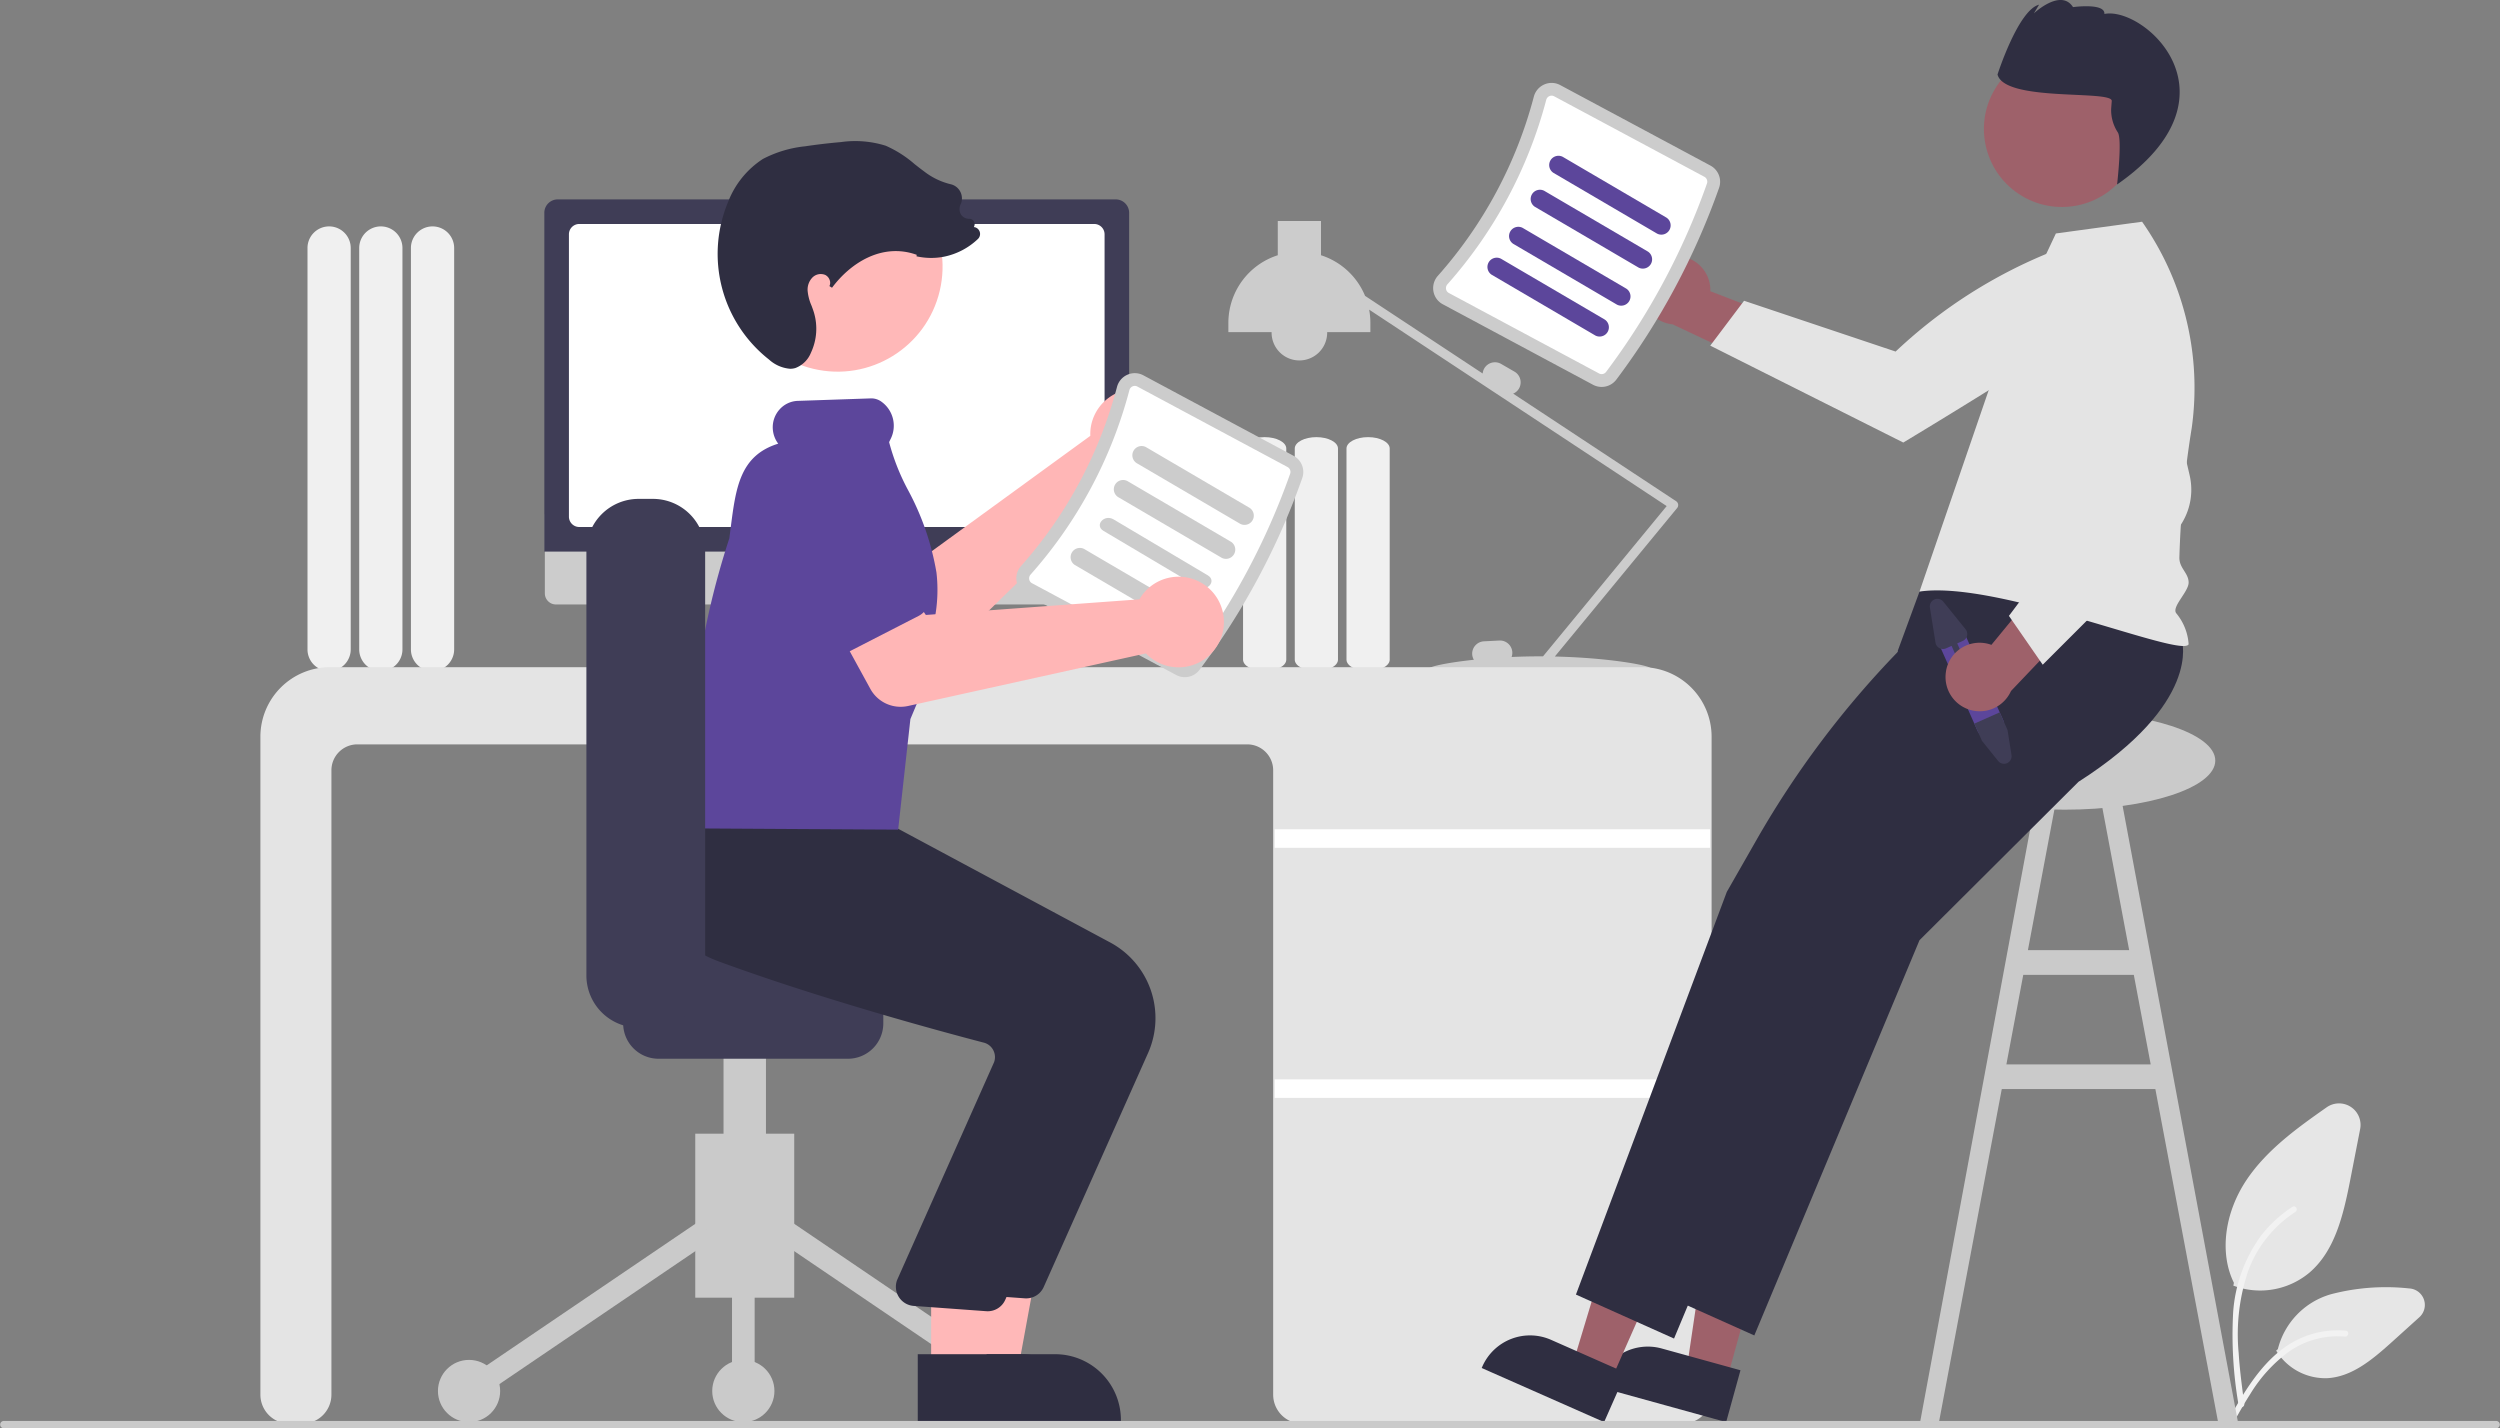 <svg xmlns="http://www.w3.org/2000/svg" width="258.794" height="147.852" viewBox="0 0 258.794 147.852">
  <rect x="0" y="0" width="258.794" height="147.852" fill="#808080" stroke="none"/>
  <g id="調查2" transform="translate(0 0)">
    <path id="Path_60" data-name="Path 60" d="M328.25,335.828V294.276a2.237,2.237,0,0,1,4.475,0v41.551a2.237,2.237,0,0,1-4.475,0Z" transform="translate(-285.712 -268.602)" fill="#f0f0f0"/>
    <path id="Path_61" data-name="Path 61" d="M311.5,335.828V294.276a2.237,2.237,0,0,1,4.475,0v41.551a2.237,2.237,0,0,1-4.475,0Z" transform="translate(-274.315 -268.602)" fill="#f0f0f0"/>
    <path id="Path_62" data-name="Path 62" d="M294.75,335.828V294.276a2.237,2.237,0,1,1,4.475,0v41.551a2.237,2.237,0,0,1-4.475,0Z" transform="translate(-262.919 -268.602)" fill="#f0f0f0"/>
    <path id="Path_63" data-name="Path 63" d="M919.554,595.438a7.81,7.81,0,0,1-2.643-.459l-.131-.047.06-.289c-1.519-3.069-.988-7.272,1.359-10.729,2.134-3.142,5.379-5.427,8.242-7.442a2.227,2.227,0,0,1,3.467,2.247l-1.024,5.253c-.739,3.789-1.618,7.376-4.224,9.612a7.959,7.959,0,0,1-5.106,1.855Z" transform="translate(-685.59 -461.846)" fill="#e6e6e6"/>
    <path id="Path_64" data-name="Path 64" d="M937.384,645.086a5.952,5.952,0,0,1-4.974-2.738l-.074-.115.177-.156a7.906,7.906,0,0,1,5.5-5.683,22.4,22.4,0,0,1,8.09-.6h0a1.71,1.71,0,0,1,1.062,2.977l-2.879,2.6c-2.092,1.888-4.179,3.593-6.7,3.715Q937.489,645.087,937.384,645.086Z" transform="translate(-696.715 -502.418)" fill="#e6e6e6"/>
    <path id="Path_65" data-name="Path 65" d="M918.766,629.982a42.464,42.464,0,0,1-.564-9.573,15.262,15.262,0,0,1,2.84-7.893,12.95,12.95,0,0,1,3.3-3.053c.33-.213.633.321.3.533a12.424,12.424,0,0,0-4.83,5.958,20.425,20.425,0,0,0-1.039,8.62c.11,1.757.342,3.5.576,5.244a.321.321,0,0,1-.211.38.3.3,0,0,1-.371-.216Z" transform="translate(-687.033 -484.535)" fill="#f2f2f2"/>
    <path id="Path_66" data-name="Path 66" d="M916.331,659.123c2.046-3.7,4.42-7.816,8.661-9.131a9.464,9.464,0,0,1,3.643-.385c.387.034.29.644-.1.61a8.832,8.832,0,0,0-5.814,1.572,15.322,15.322,0,0,0-4,4.408c-.662,1.03-1.254,2.1-1.847,3.176-.189.343-.743.1-.552-.251Z" transform="translate(-685.8 -511.856)" fill="#f2f2f2"/>
    <path id="Path_67" data-name="Path 67" d="M847.855,537.71l2.066.047L837.463,471.2l-2.066.389,3.253,17.266H828.168l3.253-17.266-2.066-.389L817,537.757l1.962-.047,6.5-34.472h15.9ZM825.94,500.681l1.747-9.269h11.445l1.747,9.269Z" transform="translate(-618.244 -390.497)" fill="#cacaca"/>
    <path id="Path_68" data-name="Path 68" d="M631.25,383.323V361.465c0-.649,1-1.177,2.237-1.177s2.237.528,2.237,1.177v21.858c0,.649-1,1.177-2.237,1.177S631.25,383.971,631.25,383.323Z" transform="translate(-491.865 -315.036)" fill="#f0f0f0"/>
    <path id="Path_69" data-name="Path 69" d="M614.5,383.323V361.465c0-.649,1-1.177,2.237-1.177s2.237.528,2.237,1.177v21.858c0,.649-1,1.177-2.237,1.177S614.5,383.971,614.5,383.323Z" transform="translate(-480.469 -315.036)" fill="#f0f0f0"/>
    <path id="Path_70" data-name="Path 70" d="M597.75,383.323V361.465c0-.649,1-1.177,2.237-1.177s2.237.528,2.237,1.177v21.858c0,.649-1,1.177-2.237,1.177S597.75,383.971,597.75,383.323Z" transform="translate(-469.072 -315.036)" fill="#f0f0f0"/>
    <path id="Path_71" data-name="Path 71" d="M639.558,319.623a.479.479,0,0,0-.21-.329l-16.868-11.135a1.264,1.264,0,0,0,.605-.53h0a1.282,1.282,0,0,0-.468-1.746l-1.384-.8a1.282,1.282,0,0,0-1.746.468,1.26,1.26,0,0,0-.162.525l-12.176-8.038a7.37,7.37,0,0,0-4.561-4.205v-3.544h-4.475v3.544a7.354,7.354,0,0,0-5.114,7v.959h4.475a2.877,2.877,0,1,0,5.753,0H607.7v-.959a7.4,7.4,0,0,0-.129-1.37l30.8,20.335-12.8,15.556h-.3c-1.021,0-2.01.024-2.952.066a1.265,1.265,0,0,0,.073-.493,1.282,1.282,0,0,0-1.343-1.21l-1.6.083a1.282,1.282,0,0,0-1.21,1.343,1.257,1.257,0,0,0,.173.566c-2.822.3-4.651.713-4.651.924,0,.345,4.911.017,11.057,0a.478.478,0,0,0,.82.144l.118-.144c6.128.017,11.018.343,11.018,0,0-.324-4.348-1.131-9.981-1.26L639.454,320A.48.48,0,0,0,639.558,319.623Z" transform="translate(-465.841 -267.411)" fill="#ccc"/>
    <path id="Path_72" data-name="Path 72" d="M426.722,513.1H387.34a3.005,3.005,0,0,1-3-3V445.462a2.685,2.685,0,0,0-2.682-2.682H289.534a2.685,2.685,0,0,0-2.682,2.682V510.1a3.006,3.006,0,0,1-3,3H282.5a3.006,3.006,0,0,1-3-3V441.981a7.2,7.2,0,0,1,7.192-7.192H422.533a7.2,7.2,0,0,1,7.192,7.192V510.1a3.006,3.006,0,0,1-3,3Z" transform="translate(-252.544 -365.725)" fill="#e4e4e4"/>
    <rect id="Rectangle_59" data-name="Rectangle 59" width="45.067" height="1.918" transform="translate(131.954 85.844)" fill="#fff"/>
    <rect id="Rectangle_60" data-name="Rectangle 60" width="45.067" height="1.918" transform="translate(131.954 111.734)" fill="#fff"/>
    <path id="Path_73" data-name="Path 73" d="M456.607,418.818l-1.3-.545-.889-6.493H442.59l-.963,6.467-1.159.579a.275.275,0,0,0,.123.521H456.5a.275.275,0,0,0,.107-.529Z" transform="translate(-361.959 -350.07)" fill="#e6e6e6"/>
    <path id="Path_74" data-name="Path 74" d="M430.9,394.584H372.771a1.152,1.152,0,0,1-1.149-1.152v-8.2h60.423v8.2a1.152,1.152,0,0,1-1.149,1.152Z" transform="translate(-315.221 -332.01)" fill="#ccc"/>
    <path id="Path_75" data-name="Path 75" d="M431.994,319.748H371.457V284.677a1.39,1.39,0,0,1,1.388-1.388h57.761a1.39,1.39,0,0,1,1.388,1.388Z" transform="translate(-315.109 -262.648)" fill="#3f3d56"/>
    <path id="Path_76" data-name="Path 76" d="M433.8,322.621H380.491a1.071,1.071,0,0,1-1.07-1.07V292.323a1.071,1.071,0,0,1,1.07-1.07H433.8a1.071,1.071,0,0,1,1.07,1.07V321.55A1.071,1.071,0,0,1,433.8,322.621Z" transform="translate(-320.527 -268.067)" fill="#fff"/>
    <path id="Path_77" data-name="Path 77" d="M729.987,301.673a3.524,3.524,0,0,1,4.025,3.606l11.687,4.5-5.3,3.783-10.287-4.852a3.543,3.543,0,0,1-.13-7.036Z" transform="translate(-556.961 -275.132)" fill="#9e616a"/>
    <path id="Path_78" data-name="Path 78" d="M789.417,294.841l1.977,3.595a10.322,10.322,0,0,1-3.5,5.821c-3.027,2.553-18.855,12.062-18.855,12.062l-19.982-10.032,3.5-4.645,15.688,5.258h0a51.385,51.385,0,0,1,20.509-11.856Z" transform="translate(-572.015 -270.508)" fill="#e4e4e4"/>
    <ellipse id="Ellipse_10" data-name="Ellipse 10" cx="15.595" cy="5.081" rx="15.595" ry="5.081" transform="translate(198.131 73.654)" fill="#cacaca"/>
    <path id="Path_79" data-name="Path 79" d="M550.4,409.508l-4.141-1.145,2.445-16.518,6.112,1.69Z" transform="translate(-371.661 -266.602)" fill="#9e616a"/>
    <path id="Path_80" data-name="Path 80" d="M725.789,662.65l-13.353-3.691.047-.169a5.392,5.392,0,0,1,6.634-3.761h0l8.155,2.254Z" transform="translate(-547.102 -515.437)" fill="#2f2e41"/>
    <path id="Path_81" data-name="Path 81" d="M513.286,409.552l-3.93-1.736,4.824-15.985,5.8,2.561Z" transform="translate(-346.552 -266.592)" fill="#9e616a"/>
    <path id="Path_82" data-name="Path 82" d="M687.712,660.191l-12.673-5.6.071-.16a5.392,5.392,0,0,1,7.111-2.755h0l7.74,3.418Z" transform="translate(-521.658 -512.979)" fill="#2f2e41"/>
    <path id="Path_83" data-name="Path 83" d="M785.972,403.053s2.083,6.454-10.7,14.617l-16.461,16.4-17.1,40.914-10.154-4.552,1.992-5.316,1.336-3.567.684-1.825.733-1.956,10.871-29.018,9.132-15.989.265-8.676,2.246-6.116,16.3-5.782Z" transform="translate(-560.109 -336.742)" fill="#2f2e41"/>
    <path id="Path_84" data-name="Path 84" d="M759.972,404.053s2.083,6.454-10.7,14.617l-16.461,16.4-17.1,40.914-10.154-4.552,1.992-5.316,1.336-3.567.684-1.825.733-1.956,10.871-29.018,3.058-5.353a97.509,97.509,0,0,1,14.59-19.438l3-3.1.32-4.794,6.974-3.878Z" transform="translate(-542.42 -337.421)" fill="#2f2e41"/>
    <path id="Path_85" data-name="Path 85" d="M825.838,302.6l5.114-10.867,8.924-1.217a29.968,29.968,0,0,1,5.139,21.354,102.034,102.034,0,0,0-1.279,13.424c-.009,1.088.943,1.574.959,2.557.016.966-1.8,2.54-1.278,3.2a5.6,5.6,0,0,1,1.278,3.2c-.633,1.507-19.8-6.659-27.86-5.447Z" transform="translate(-618.133 -267.564)" fill="#e4e4e4"/>
    <circle id="Ellipse_11" data-name="Ellipse 11" cx="8.072" cy="8.072" r="8.072" transform="matrix(0.511, -0.86, 0.86, 0.511, 202.379, 16.169)" fill="#9e616a"/>
    <path id="Path_86" data-name="Path 86" d="M853.936,229.167c-.015.212-.037.494-.061.812a4.216,4.216,0,0,0,.7,2.455c.452.764-.087,5.376-.087,5.376,13.222-9.217,2.775-18.477-1.312-17.654.085-1.172-3.248-.708-3.248-.708-1.27-1.978-4.053.648-4.053.648l.537-.9c-2.161.55-4.3,7.228-4.3,7.228C842.85,229.3,854.022,227.995,853.936,229.167Z" transform="translate(-635.333 -218.711)" fill="#2f2e41"/>
    <path id="Path_87" data-name="Path 87" d="M678.272,276.292a74.108,74.108,0,0,0,10.651-19.878,1.9,1.9,0,0,0-.9-2.291l-15.548-8.331a1.879,1.879,0,0,0-1.648-.067A1.911,1.911,0,0,0,669.739,247a45.271,45.271,0,0,1-9.93,18.533,1.91,1.91,0,0,0-.459,1.613,1.879,1.879,0,0,0,.969,1.335l15.548,8.331A1.9,1.9,0,0,0,678.272,276.292Z" transform="translate(-510.963 -236.983)" fill="#ccc"/>
    <path id="Path_88" data-name="Path 88" d="M680.036,278.32a.575.575,0,0,1-.718.148l-15.549-8.331a.551.551,0,0,1-.289-.4.583.583,0,0,1,.144-.5,46.6,46.6,0,0,0,10.223-19.079.583.583,0,0,1,.335-.4.552.552,0,0,1,.491.02l15.548,8.331a.574.574,0,0,1,.274.68A72.779,72.779,0,0,1,680.036,278.32Z" transform="translate(-513.788 -239.808)" fill="#fff"/>
    <path id="Path_89" data-name="Path 89" d="M697.292,270.877l10.724,6.286a.96.96,0,0,0,.968-1.656l-10.724-6.286a.96.96,0,0,0-.968,1.656Z" transform="translate(-536.483 -252.983)" fill="#5c469b"/>
    <path id="Path_90" data-name="Path 90" d="M691.292,281.877l10.724,6.286a.96.96,0,0,0,.968-1.656l-10.724-6.286a.96.96,0,0,0-.968,1.656Z" transform="translate(-532.401 -260.467)" fill="#5c469b"/>
    <path id="Path_91" data-name="Path 91" d="M684.292,293.877l10.724,6.286a.96.96,0,0,0,.968-1.656l-10.724-6.286a.96.96,0,0,0-.968,1.656Z" transform="translate(-527.638 -268.631)" fill="#5c469b"/>
    <path id="Path_92" data-name="Path 92" d="M677.292,303.877l10.724,6.286a.96.96,0,0,0,.968-1.656l-10.724-6.286a.96.96,0,0,0-.968,1.656Z" transform="translate(-522.876 -275.435)" fill="#5c469b"/>
    <path id="Path_93" data-name="Path 93" d="M825.372,421.557l4.026,9.054a1.438,1.438,0,0,1-1.553,2,1.315,1.315,0,0,1-.277-.074,1.442,1.442,0,0,1-.8-.759l-4.026-9.054a1.438,1.438,0,1,1,2.628-1.169Z" transform="translate(-622.067 -356.141)" fill="#5c469b"/>
    <path id="Path_94" data-name="Path 94" d="M837.217,449.416l.807,1.827.412,2.591a.783.783,0,0,1-1.384.615l-1.669-2.077-.795-1.787Z" transform="translate(-630.211 -375.677)" fill="#3f3d56"/>
    <path id="Path_95" data-name="Path 95" d="M820.188,413.564l.577,3.625a.784.784,0,0,0,1.093.593l.572-.254,1.1,2.482a.32.32,0,0,0,.584-.26l-1.1-2.482.572-.254a.782.782,0,0,0,.291-1.209l-2.305-2.856a.784.784,0,0,0-1.384.616Z" transform="translate(-620.407 -350.667)" fill="#3f3d56"/>
    <path id="Path_96" data-name="Path 96" d="M825.307,409.646A3.524,3.524,0,0,1,830,406.961l7.948-9.678,1.925,6.217-7.843,8.237a3.543,3.543,0,0,1-6.719-2.09Z" transform="translate(-623.855 -340.207)" fill="#9e616a"/>
    <path id="Path_97" data-name="Path 97" d="M849.288,342.216l-3.5-5.056,9.94-13.253-5.121-10.973.373-13.052,4.231-.782.053.026a10.4,10.4,0,0,1,4.506,5.249c1.056,2.639,3.412,12.546,4.723,18.216a6.609,6.609,0,0,1-1.777,6.2Z" transform="translate(-637.83 -273.406)" fill="#e4e4e4"/>
    <path id="Path_98" data-name="Path 98" d="M490.615,348.812a4.712,4.712,0,0,0-.029.74l-17.922,13.039-4.924-2.179-4.26,7,8.342,4.7a3.575,3.575,0,0,0,4.255-.556l18.038-17.619a4.691,4.691,0,1,0-3.5-5.13Z" transform="translate(-377.719 -304.434)" fill="#ffb6b6"/>
    <path id="Path_99" data-name="Path 99" d="M450.485,386.055l-5.227,8.709a2.011,2.011,0,0,1-3,.519l-7.825-6.427a5.585,5.585,0,0,1,5.776-9.561l9.323,3.867a2.011,2.011,0,0,1,.953,2.892Z" transform="translate(-356.12 -327.421)" fill="#5c469b"/>
    <rect id="Rectangle_61" data-name="Rectangle 61" width="10.245" height="16.977" transform="translate(82.217 134.333) rotate(180)" fill="#cacaca"/>
    <rect id="Rectangle_62" data-name="Rectangle 62" width="2.342" height="29.714" transform="translate(80.389 128.277) rotate(-55.841)" fill="#cacaca"/>
    <rect id="Rectangle_63" data-name="Rectangle 63" width="29.714" height="2.342" transform="translate(47.898 143.025) rotate(-34.159)" fill="#cacaca"/>
    <circle id="Ellipse_12" data-name="Ellipse 12" cx="3.22" cy="3.22" r="3.22" transform="translate(102.413 140.773)" fill="#cacaca"/>
    <circle id="Ellipse_13" data-name="Ellipse 13" cx="3.22" cy="3.22" r="3.22" transform="translate(73.728 140.773)" fill="#cacaca"/>
    <circle id="Ellipse_14" data-name="Ellipse 14" cx="3.22" cy="3.22" r="3.22" transform="translate(45.335 140.773)" fill="#cacaca"/>
    <rect id="Rectangle_64" data-name="Rectangle 64" width="2.342" height="16.684" transform="translate(75.777 127.308)" fill="#cacaca"/>
    <rect id="Rectangle_65" data-name="Rectangle 65" width="4.391" height="22.539" transform="translate(79.289 124.967) rotate(180)" fill="#cacaca"/>
    <path id="Path_100" data-name="Path 100" d="M396.984,531.159v-5.269a3.663,3.663,0,0,1,3.659-3.659h19.612a3.663,3.663,0,0,1,3.659,3.659v5.269a3.663,3.663,0,0,1-3.659,3.659H400.643A3.663,3.663,0,0,1,396.984,531.159Z" transform="translate(-332.476 -425.219)" fill="#3f3d56"/>
    <path id="Path_101" data-name="Path 101" d="M312.64,414.184h5.423l2.581-14.067h-8Z" transform="translate(-212.711 -272.229)" fill="#ffb8b8"/>
    <path id="Path_102" data-name="Path 102" d="M503.475,664.327h17.488v-.221a6.807,6.807,0,0,0-6.807-6.807H503.475Z" transform="translate(-404.93 -517.115)" fill="#2f2e41"/>
    <path id="Path_103" data-name="Path 103" d="M451.31,529.034l10.813-24.247a8.886,8.886,0,0,0-3.9-11.407L434.768,480.8l-10.7-.91-9.872-.9-.071.121a9.992,9.992,0,0,0-.779,7.84c1.088,3.049,3.919,5.431,8.414,7.079,10.491,3.847,22.611,7.135,27.334,8.369a1.527,1.527,0,0,1,.978.779,1.548,1.548,0,0,1,.087,1.238l-10.045,22.569a1.991,1.991,0,0,0,1.685,2.667l7.506.547q.1.009.19.009A1.989,1.989,0,0,0,451.31,529.034Z" transform="translate(-343.269 -395.802)" fill="#2f2e41"/>
    <path id="Path_104" data-name="Path 104" d="M301.567,414.184h5.423l2.581-14.067h-8Z" transform="translate(-205.178 -272.229)" fill="#ffb8b8"/>
    <path id="Path_105" data-name="Path 105" d="M492.4,664.327h17.488v-.221a6.807,6.807,0,0,0-6.807-6.807H492.4Z" transform="translate(-397.396 -517.115)" fill="#2f2e41"/>
    <path id="Path_106" data-name="Path 106" d="M443.561,533.444,454.374,509.2a8.886,8.886,0,0,0-3.9-11.407l-23.453-12.577-10.7-.91-7.732-.671v-.106a9.992,9.992,0,0,0-.779,7.84c1.088,3.049,1.707,5.431,6.2,7.079,10.491,3.847,22.611,7.135,27.334,8.369a1.527,1.527,0,0,1,.978.779,1.548,1.548,0,0,1,.087,1.238L432.363,531.4a1.991,1.991,0,0,0,1.685,2.667l7.506.547q.1.009.19.009a1.99,1.99,0,0,0,1.817-1.18Z" transform="translate(-339.502 -398.885)" fill="#2f2e41"/>
    <circle id="Ellipse_15" data-name="Ellipse 15" cx="10.866" cy="10.866" r="10.866" transform="translate(73.62 35.664) rotate(-76.623)" fill="#ffb8b8"/>
    <path id="Path_107" data-name="Path 107" d="M543.272,370.292a74.106,74.106,0,0,0,10.651-19.878,1.9,1.9,0,0,0-.9-2.291l-15.548-8.331a1.879,1.879,0,0,0-1.648-.067A1.911,1.911,0,0,0,534.739,341a45.27,45.27,0,0,1-9.93,18.533,1.91,1.91,0,0,0-.459,1.613,1.879,1.879,0,0,0,.969,1.335l15.548,8.331A1.9,1.9,0,0,0,543.272,370.292Z" transform="translate(-419.112 -300.938)" fill="#ccc"/>
    <path id="Path_108" data-name="Path 108" d="M545.036,372.32a.574.574,0,0,1-.718.148l-15.549-8.331a.551.551,0,0,1-.289-.4.583.583,0,0,1,.144-.5,46.6,46.6,0,0,0,10.223-19.079.583.583,0,0,1,.335-.4.552.552,0,0,1,.491.02l15.548,8.331a.574.574,0,0,1,.274.68A72.779,72.779,0,0,1,545.036,372.32Z" transform="translate(-421.937 -303.763)" fill="#fff"/>
    <path id="Path_109" data-name="Path 109" d="M562.292,364.877l10.724,6.286a.96.96,0,0,0,.968-1.656l-10.724-6.286a.96.96,0,0,0-.968,1.656Z" transform="translate(-444.633 -316.938)" fill="#ccc"/>
    <path id="Path_110" data-name="Path 110" d="M556.292,375.877l10.724,6.286a.96.96,0,0,0,.968-1.656l-10.724-6.286a.96.96,0,0,0-.968,1.656Z" transform="translate(-440.551 -324.422)" fill="#ccc"/>
    <path id="Path_111" data-name="Path 111" d="M551.738,387.794l9.753,5.79c.97.576,2.008-.615,1.039-1.19l-9.753-5.79c-.97-.576-2.008.615-1.039,1.19Z" transform="translate(-437.504 -332.837)" fill="#ccc"/>
    <path id="Path_112" data-name="Path 112" d="M542.292,397.877l10.724,6.286a.96.96,0,0,0,.968-1.656l-10.724-6.286a.96.96,0,0,0-.968,1.656Z" transform="translate(-431.025 -339.39)" fill="#ccc"/>
    <path id="Path_113" data-name="Path 113" d="M440.1,392.385l-21.5-.129-.006-.153a82.576,82.576,0,0,1,4.031-29.877c.044-.349.092-.721.139-1.087.533-4.168.957-7.477,4.92-8.709a2.817,2.817,0,0,1-.56-1.513,2.753,2.753,0,0,1,.686-2.014,2.648,2.648,0,0,1,1.839-.9l7.654-.261a1.791,1.791,0,0,1,1.111.377,3.055,3.055,0,0,1,.89,3.86c-.09.179-.125.261-.138.3a22.728,22.728,0,0,0,1.934,4.911,27.747,27.747,0,0,1,2.966,8.585,15.7,15.7,0,0,1-.237,5.034,9.92,9.92,0,0,0-.109,2.7,6.144,6.144,0,0,1-.62,3.819c-.193.331-.413.684-.671,1.074l-1.063,2.54Z" transform="translate(-347.125 -306.503)" fill="#5c469b"/>
    <path id="Path_114" data-name="Path 114" d="M385.079,429.622V385.685a5.406,5.406,0,0,1,5.4-5.4h1.494a5.406,5.406,0,0,1,5.4,5.4v43.937a5.406,5.406,0,0,1-5.4,5.4h-1.494A5.406,5.406,0,0,1,385.079,429.622Z" transform="translate(-324.377 -328.642)" fill="#3f3d56"/>
    <path id="Path_115" data-name="Path 115" d="M495.525,406.169a4.7,4.7,0,0,0-.415.613L473,408.4l-3.032-4.45-7.313,3.7,4.6,8.4a3.575,3.575,0,0,0,3.907,1.773l24.621-5.443a4.691,4.691,0,1,0-.264-6.2Z" transform="translate(-377.16 -344.741)" fill="#ffb6b6"/>
    <path id="Path_116" data-name="Path 116" d="M459.242,388.132l-9.036,4.638a2.011,2.011,0,0,1-2.823-1.143l-3.254-9.589a5.582,5.582,0,0,1,2.432-7.491c-4.006,2.056,4.337-3.784,7.521,2.419l5.877,8.206a2.011,2.011,0,0,1-.717,2.96Z" transform="translate(-364.142 -324.378)" fill="#5c469b"/>
    <path id="Path_117" data-name="Path 117" d="M435.092,288.012a3.687,3.687,0,0,1-2.189-.954,13.908,13.908,0,0,1-4.24-16.309,9.263,9.263,0,0,1,3.609-4.459,12.136,12.136,0,0,1,4.393-1.311c1.216-.182,2.448-.327,3.661-.431a10.553,10.553,0,0,1,4.649.372,11.7,11.7,0,0,1,2.991,1.9c.321.253.653.515.985.757a7.255,7.255,0,0,0,2.726,1.324,1.493,1.493,0,0,1,1,.732,1.519,1.519,0,0,1,.107,1.256,1.18,1.18,0,0,0-.011,1.159,1.035,1.035,0,0,0,.865.441.536.536,0,0,1,.453.237.546.546,0,0,1,.059.508l-.042.108a.7.7,0,0,1,.544.354.714.714,0,0,1-.131.885,7.161,7.161,0,0,1-3.49,1.826,6.975,6.975,0,0,1-2.716-.006l-.144-.028.018-.16c-3.626-1.293-6.9.9-8.765,3.41l-.27-.17a.773.773,0,0,0,.034-.606.94.94,0,0,0-.465-.55,1.217,1.217,0,0,0-1.325.264,1.806,1.806,0,0,0-.5,1.37,4.9,4.9,0,0,0,.4,1.536c.088.233.178.474.252.717a5.853,5.853,0,0,1-.309,4.166,2.8,2.8,0,0,1-1.622,1.588A1.94,1.94,0,0,1,435.092,288.012Z" transform="translate(-353.295 -249.837)" fill="#2f2e41"/>
    <path id="Path_118" data-name="Path 118" d="M453.576,679.669H195.543a.381.381,0,0,1,0-.761H453.576a.381.381,0,0,1,0,.761Z" transform="translate(-195.162 -531.817)" fill="#cacaca"/>
  </g>
</svg>
